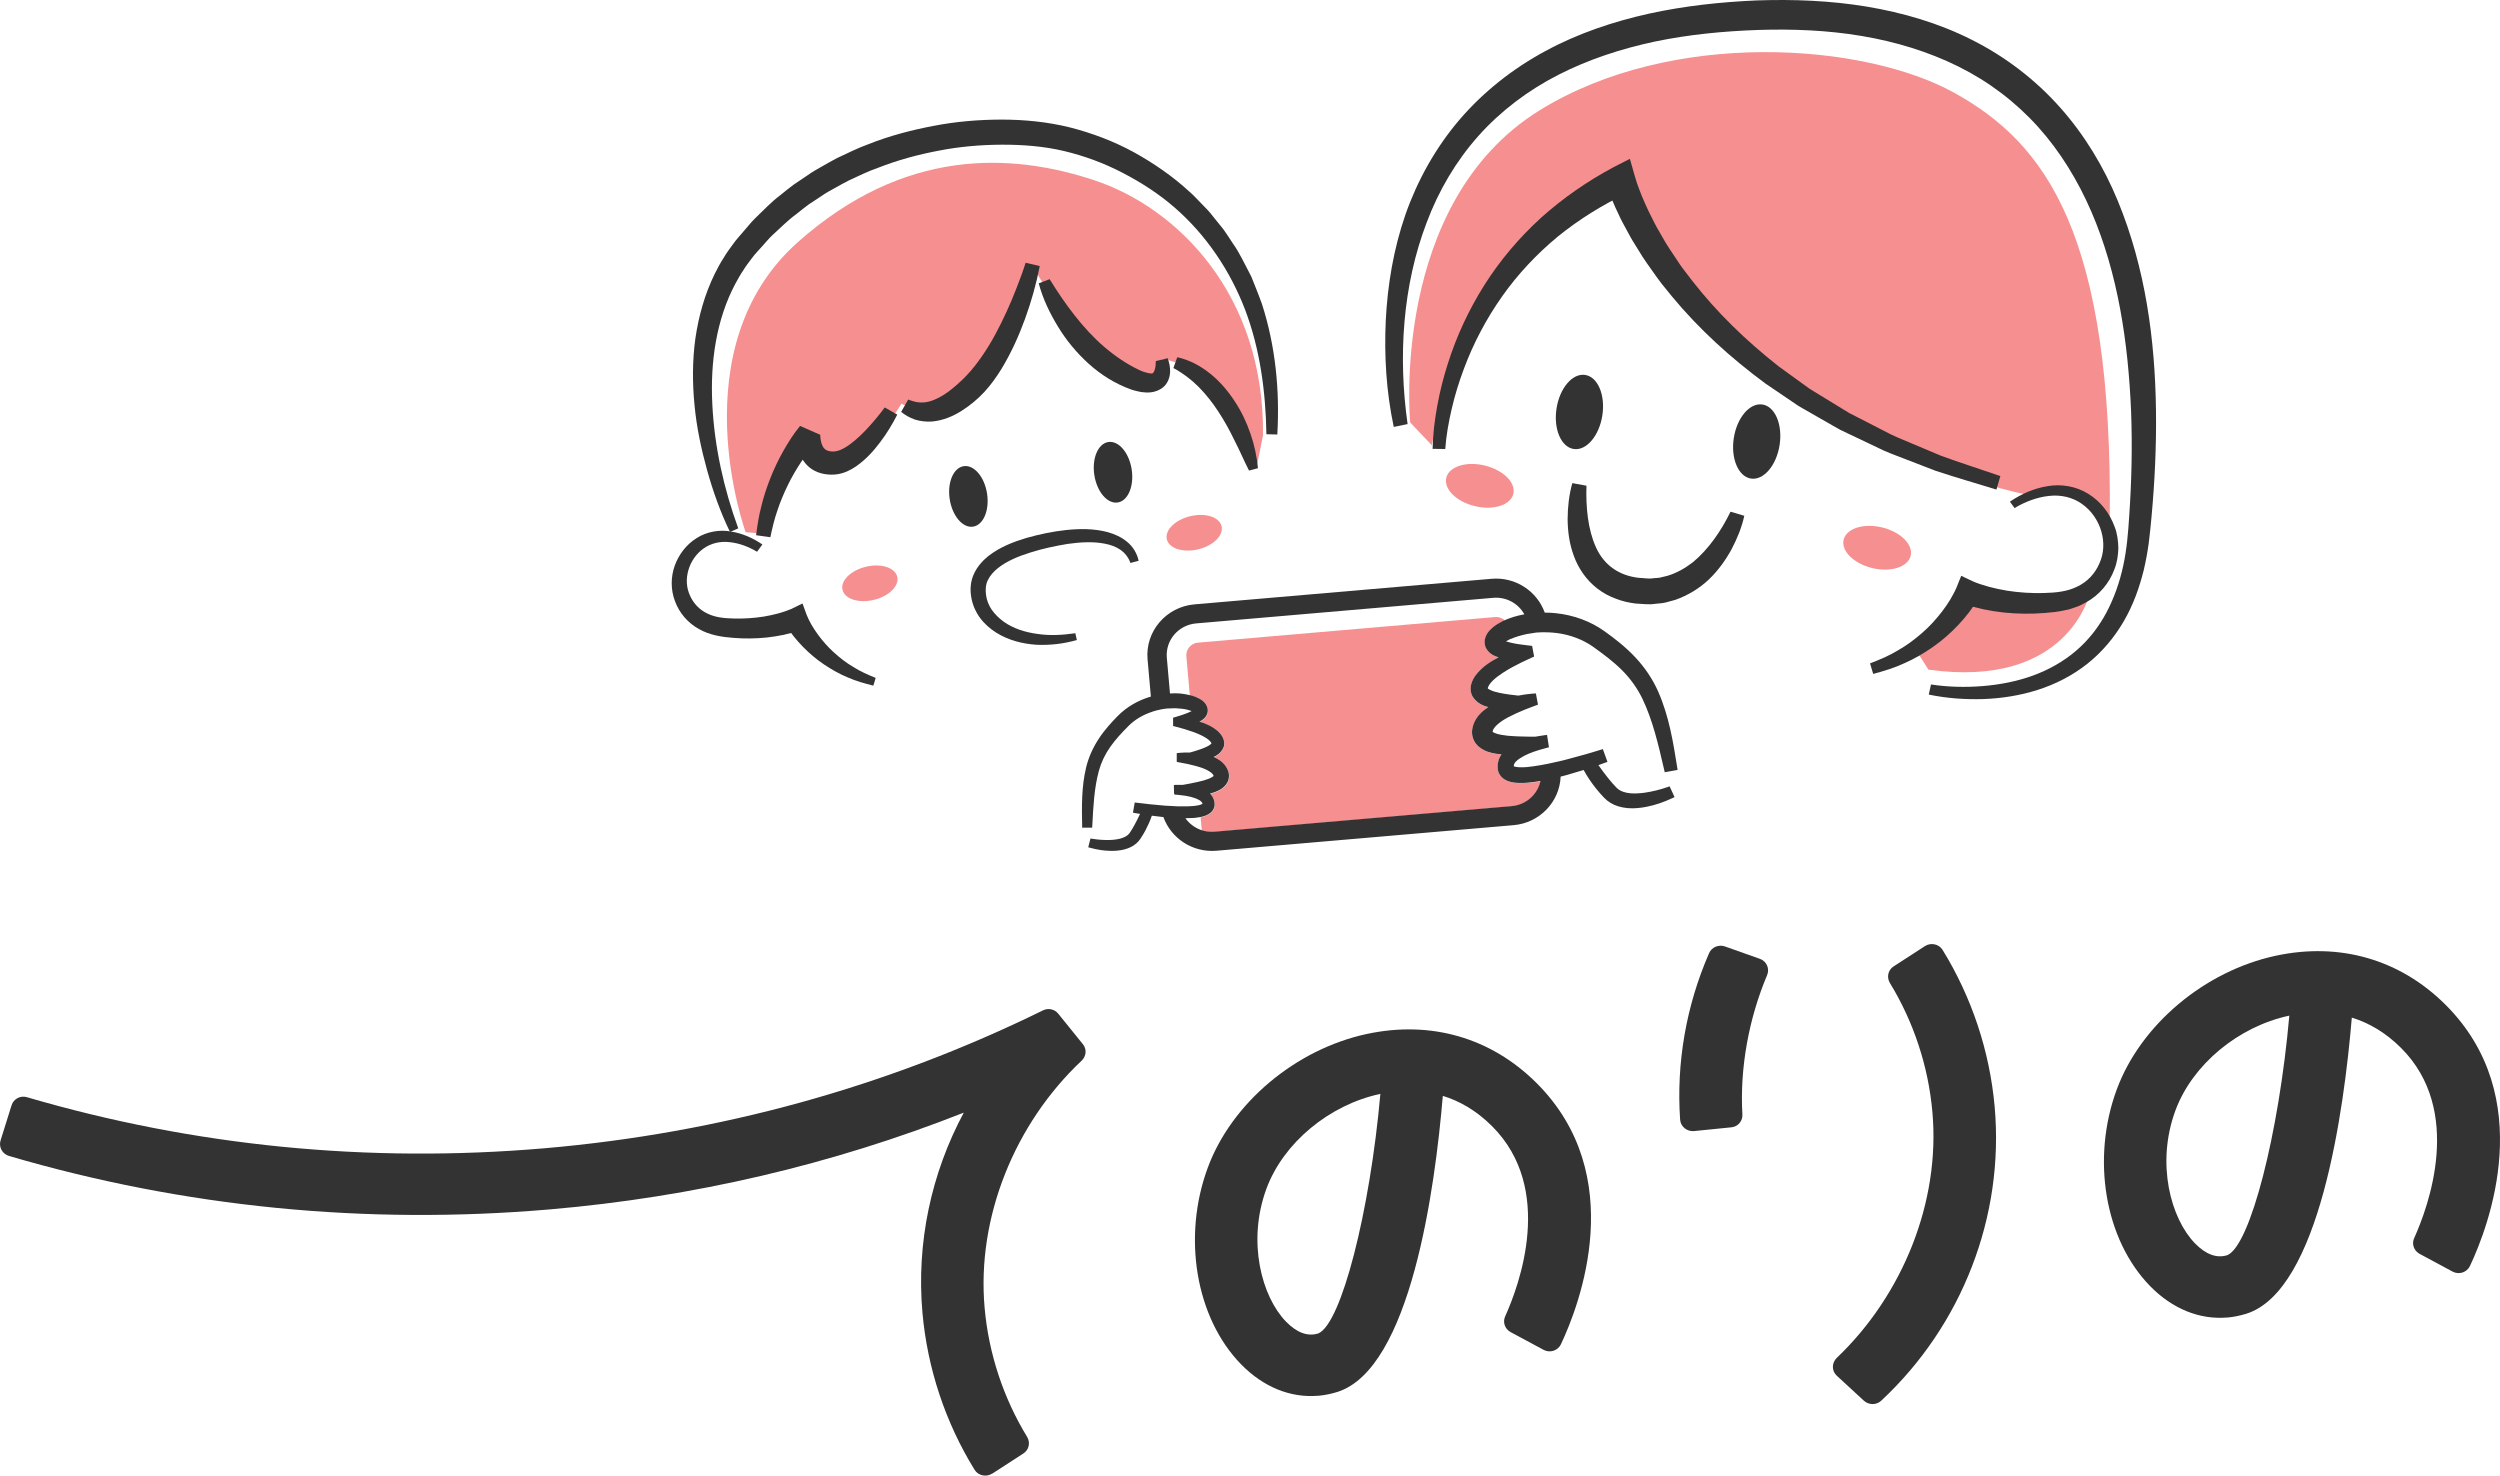 <svg width="205" height="121" viewBox="0 0 205 121" fill="none" xmlns="http://www.w3.org/2000/svg">
<path d="M81.364 120.831C80.883 121.144 80.214 121.011 79.916 120.524C77.524 116.648 76.052 112.223 75.642 107.661C75.132 101.93 76.355 96.223 79.03 91.235C68.242 95.494 56.866 98.158 45.081 99.171C30 100.468 15.083 98.996 0.739 94.789C0.19 94.628 -0.123 94.051 0.046 93.516L0.95 90.629C1.114 90.104 1.677 89.81 2.211 89.971C15.935 93.989 30.203 95.399 44.634 94.159C59.022 92.919 72.779 89.115 85.526 82.849C85.955 82.636 86.474 82.75 86.773 83.119L88.799 85.627C89.131 86.034 89.078 86.611 88.693 86.976C83.221 92.124 80.079 99.815 80.738 107.235C81.07 110.988 82.273 114.627 84.222 117.822C84.506 118.29 84.381 118.886 83.919 119.184L81.354 120.846L81.364 120.831Z" fill="#333333"/>
<path d="M137.771 91.825C137.448 87.154 138.266 82.464 140.148 78.153C140.36 77.666 140.937 77.429 141.447 77.609L144.315 78.626C144.868 78.825 145.128 79.431 144.902 79.966C143.41 83.496 142.655 87.575 142.876 91.376C142.91 91.92 142.52 92.388 141.972 92.44L138.911 92.748C138.339 92.805 137.809 92.383 137.771 91.82V91.825Z" fill="#333333"/>
<path d="M152.841 114.86L150.614 112.806C150.185 112.409 150.195 111.755 150.614 111.348C156.017 106.2 159.116 98.561 158.457 91.193C158.125 87.44 156.922 83.801 154.973 80.607C154.689 80.138 154.814 79.542 155.276 79.244L157.841 77.583C158.322 77.27 158.991 77.403 159.29 77.89C161.681 81.766 163.154 86.191 163.563 90.753C164.361 99.745 160.892 108.684 154.251 114.865C153.857 115.229 153.236 115.22 152.841 114.86Z" fill="#333333"/>
<path d="M108.099 114.451C105.843 114.645 103.6 113.751 101.767 111.872C98.057 108.072 96.931 101.442 99.038 95.749C100.997 90.444 106.242 86.038 112.084 84.784C117.319 83.662 122.261 85.086 125.99 88.801C133.598 96.383 129.532 106.969 128.002 110.22C127.752 110.755 127.102 110.968 126.578 110.689L123.868 109.231C123.406 108.98 123.204 108.422 123.421 107.949C124.576 105.393 127.511 97.49 122.343 92.341C121.039 91.04 119.658 90.273 118.311 89.861C117.675 97.428 115.674 112.255 109.654 114.143C109.134 114.304 108.614 114.408 108.09 114.456L108.099 114.451ZM113.191 89.701C113.191 89.701 113.181 89.701 113.176 89.701C108.98 90.6 105.236 93.723 103.85 97.466C102.238 101.834 103.475 106.349 105.458 108.379C106.348 109.288 107.238 109.615 108.104 109.34C109.986 108.54 112.329 99.383 113.191 89.696V89.701Z" fill="#333333"/>
<path d="M182.637 108.035C180.381 108.229 178.138 107.335 176.305 105.456C172.595 101.656 171.469 95.026 173.576 89.332C175.535 84.028 180.78 79.622 186.622 78.368C191.857 77.246 196.799 78.67 200.529 82.385C208.132 89.967 204.07 100.553 202.54 103.804C202.29 104.339 201.64 104.552 201.116 104.273L198.406 102.815C197.945 102.564 197.742 102.006 197.959 101.533C199.114 98.977 202.049 91.074 196.881 85.925C195.577 84.624 194.191 83.857 192.849 83.445C192.213 91.013 190.212 105.839 184.197 107.727C183.677 107.888 183.157 107.992 182.633 108.04L182.637 108.035ZM187.724 83.284H187.714C183.518 84.184 179.774 87.307 178.388 91.05C176.772 95.418 178.013 99.933 179.996 101.963C180.886 102.872 181.776 103.198 182.642 102.924C184.524 102.124 186.867 92.967 187.724 83.28V83.284Z" fill="#333333"/>
<path d="M117.41 36.511L115.635 34.642C115.635 34.642 113.922 16.668 126.26 9.039C137.067 2.357 152.832 3.488 160.276 7.624C167.72 11.756 173.278 19.139 172.999 42.763C172.999 42.763 171.512 38.707 166.204 40.557C166.204 40.557 142.77 36.355 132.568 14.335C132.568 14.335 119.888 21.244 117.415 36.511H117.41Z" fill="#F68F8F"/>
<path d="M171.363 48.641C171.363 48.641 169.641 56.516 158.13 54.911L156.894 52.952C156.894 52.952 160.671 50.666 161.306 48.409C161.306 48.409 167.316 51.869 171.363 48.646V48.641Z" fill="#F68F8F"/>
<path d="M61.143 43.64C61.143 43.64 55.652 28.534 65.43 19.85C74.135 12.117 82.883 12.519 89.707 14.772C96.526 17.024 103.695 24.133 103.566 35.694L103.027 38.401C103.027 38.401 101.391 30.592 95.318 29.423C95.318 29.423 96.352 32.306 92.849 31.316C89.341 30.327 84.794 21.989 84.794 21.989C84.794 21.989 81.902 37.099 73.914 33.105C73.914 33.105 70.57 38.822 67.952 38.055C65.334 37.289 66.085 35.533 66.085 35.533C66.085 35.533 63.207 39.182 62.769 43.777C62.769 43.777 62.168 43.73 61.143 43.64Z" fill="#F68F8F"/>
<path d="M62.082 45.248C61.413 44.841 60.609 44.533 59.834 44.458C59.055 44.363 58.299 44.548 57.703 44.969C56.471 45.835 55.97 47.539 56.577 48.831C56.856 49.474 57.361 50.009 58.001 50.307C58.641 50.624 59.348 50.7 60.2 50.719C61.018 50.738 61.836 50.686 62.635 50.558C63.034 50.492 63.429 50.406 63.814 50.302C64.184 50.203 64.603 50.061 64.882 49.938L65.806 49.484L66.143 50.411C66.225 50.634 66.383 50.946 66.533 51.216C66.696 51.49 66.87 51.765 67.062 52.025C67.447 52.55 67.88 53.047 68.371 53.492C68.862 53.937 69.391 54.353 69.973 54.694C70.546 55.054 71.171 55.333 71.807 55.588L71.614 56.223C70.907 56.047 70.195 55.849 69.521 55.551C68.833 55.271 68.188 54.898 67.562 54.481C66.942 54.065 66.364 53.572 65.835 53.033C65.57 52.763 65.32 52.474 65.079 52.176C64.839 51.864 64.627 51.585 64.401 51.178L65.662 51.651C65.137 51.85 64.723 51.954 64.252 52.058C63.795 52.153 63.333 52.224 62.876 52.276C61.956 52.37 61.033 52.38 60.118 52.304C59.247 52.238 58.189 52.091 57.298 51.571C56.399 51.078 55.691 50.245 55.35 49.299C54.989 48.357 54.998 47.307 55.33 46.379C55.667 45.452 56.288 44.647 57.125 44.122C57.967 43.587 59.026 43.412 59.959 43.587C60.907 43.748 61.74 44.117 62.515 44.647L62.082 45.239V45.248Z" fill="#333333"/>
<path d="M73.573 34.007C73.164 34.807 72.716 35.545 72.173 36.26C71.634 36.975 71.027 37.666 70.195 38.243C69.776 38.527 69.281 38.792 68.65 38.891C68.313 38.934 68.049 38.929 67.746 38.891C67.442 38.853 67.125 38.768 66.817 38.612C66.186 38.309 65.744 37.694 65.551 37.14C65.445 36.861 65.392 36.582 65.364 36.307C65.335 36.023 65.33 35.796 65.364 35.465L67.019 36.189C66.567 36.662 66.095 37.287 65.691 37.888C65.282 38.503 64.906 39.147 64.584 39.819C64.262 40.486 63.968 41.177 63.737 41.887C63.492 42.592 63.323 43.321 63.169 44.054L62 43.889C62.101 43.094 62.221 42.299 62.428 41.518C62.616 40.732 62.871 39.965 63.169 39.213C63.463 38.461 63.814 37.727 64.213 37.013C64.623 36.293 65.032 35.631 65.604 34.925L67.26 35.654C67.26 35.739 67.269 35.938 67.298 36.071C67.322 36.218 67.361 36.355 67.404 36.468C67.495 36.705 67.606 36.809 67.741 36.899C67.813 36.941 67.909 36.979 68.029 36.998C68.145 37.022 68.313 37.027 68.405 37.022C68.631 37.003 68.929 36.913 69.228 36.738C69.834 36.397 70.431 35.853 70.984 35.28C71.533 34.698 72.076 34.059 72.548 33.411L73.573 33.998V34.007Z" fill="#333333"/>
<path d="M85.26 21.817C84.972 23.293 84.572 24.713 84.062 26.123C83.552 27.529 82.931 28.91 82.133 30.231C81.728 30.889 81.276 31.532 80.728 32.129C80.169 32.73 79.558 33.236 78.865 33.681C78.172 34.121 77.35 34.481 76.421 34.566C75.954 34.594 75.473 34.547 75.025 34.405C74.588 34.258 74.178 34.007 73.894 33.775L74.472 32.763C74.828 32.895 75.088 32.976 75.372 32.995C75.646 33.023 75.911 32.995 76.18 32.928C76.714 32.786 77.258 32.493 77.778 32.11C78.293 31.717 78.808 31.267 79.25 30.799C79.707 30.321 80.126 29.781 80.516 29.218C81.305 28.087 81.96 26.823 82.551 25.532C82.85 24.883 83.124 24.225 83.379 23.558C83.639 22.896 83.894 22.214 84.101 21.547L85.256 21.817H85.26Z" fill="#333333"/>
<path d="M96.54 29.293C97.555 29.515 98.484 30.026 99.273 30.67C100.067 31.314 100.722 32.095 101.261 32.928C101.809 33.756 102.228 34.655 102.541 35.573C102.863 36.491 103.06 37.438 103.152 38.393L102.42 38.587C101.992 37.75 101.641 36.907 101.222 36.103C100.833 35.289 100.399 34.508 99.918 33.77C99.437 33.032 98.898 32.345 98.292 31.73C97.681 31.115 96.988 30.594 96.218 30.178L96.535 29.298L96.54 29.293Z" fill="#333333"/>
<path d="M86.074 22.895C86.694 23.913 87.387 24.93 88.124 25.867C88.865 26.809 89.663 27.685 90.544 28.442C91.42 29.19 92.397 29.857 93.398 30.33C93.864 30.567 94.398 30.652 94.461 30.624C94.509 30.638 94.62 30.553 94.682 30.335C94.755 30.136 94.774 29.843 94.779 29.606L95.751 29.374C95.881 29.743 95.958 30.079 95.948 30.496C95.938 30.704 95.905 30.922 95.808 31.154C95.717 31.381 95.558 31.632 95.318 31.802C94.851 32.152 94.278 32.218 93.888 32.176L93.571 32.147L93.292 32.086C93.104 32.043 92.912 32.001 92.753 31.939C91.425 31.461 90.27 30.728 89.269 29.824C88.273 28.925 87.426 27.893 86.752 26.781C86.074 25.664 85.516 24.509 85.174 23.232L86.064 22.895H86.074Z" fill="#333333"/>
<path d="M59.858 43.619C59.065 41.981 58.468 40.292 57.982 38.555C57.501 36.823 57.125 35.048 56.952 33.241C56.774 31.433 56.769 29.597 57.019 27.765C57.284 25.943 57.785 24.121 58.622 22.427C58.838 22.006 59.05 21.585 59.31 21.192C59.546 20.785 59.825 20.397 60.109 20.018C60.378 19.625 60.705 19.304 60.999 18.939C61.307 18.594 61.591 18.22 61.923 17.898C62.596 17.259 63.232 16.568 63.978 16.01C64.343 15.721 64.699 15.418 65.075 15.144L66.234 14.363C66.615 14.088 67.024 13.861 67.428 13.634C67.837 13.407 68.236 13.166 68.65 12.957C69.497 12.565 70.329 12.139 71.205 11.826C72.938 11.136 74.752 10.662 76.58 10.317C78.409 9.962 80.276 9.81 82.143 9.806C84.01 9.81 85.891 9.99 87.739 10.449C89.568 10.918 91.334 11.585 92.98 12.484C94.616 13.393 96.16 14.453 97.532 15.716C97.888 16.015 98.191 16.374 98.523 16.701C98.85 17.032 99.177 17.359 99.457 17.733L100.328 18.816C100.602 19.19 100.842 19.583 101.097 19.966C101.641 20.719 102.012 21.566 102.45 22.375C102.565 22.574 102.657 22.787 102.734 23L102.989 23.639C103.152 24.064 103.33 24.49 103.479 24.921C104.601 28.404 104.947 32.057 104.74 35.63L103.845 35.607C103.787 32.11 103.321 28.617 102.098 25.394C100.867 22.186 98.908 19.27 96.324 17.023C95.034 15.896 93.581 14.964 92.061 14.174C90.54 13.379 88.913 12.782 87.253 12.385C85.603 11.992 83.871 11.86 82.143 11.864C80.415 11.874 78.674 12.02 76.97 12.356C75.267 12.678 73.587 13.133 71.98 13.767C71.162 14.046 70.392 14.439 69.608 14.794C69.223 14.983 68.852 15.205 68.477 15.409C68.097 15.612 67.721 15.821 67.37 16.067L66.297 16.776C65.951 17.027 65.623 17.302 65.286 17.567C64.589 18.069 64.002 18.688 63.362 19.261C63.044 19.55 62.784 19.89 62.491 20.203C62.216 20.525 61.899 20.828 61.658 21.168C61.403 21.5 61.153 21.831 60.936 22.186C60.696 22.526 60.508 22.9 60.301 23.26C58.728 26.218 58.237 29.701 58.41 33.136C58.574 36.582 59.344 40.051 60.537 43.325L59.863 43.619H59.858Z" fill="#333333"/>
<path d="M79.787 43.186C80.634 43.06 81.15 41.849 80.94 40.479C80.731 39.109 79.874 38.1 79.028 38.225C78.182 38.351 77.666 39.563 77.876 40.932C78.085 42.302 78.941 43.311 79.787 43.186Z" fill="#333333"/>
<path d="M91.647 41.205C92.493 41.08 93.009 39.868 92.799 38.498C92.59 37.129 91.734 36.12 90.888 36.245C90.041 36.37 89.525 37.582 89.735 38.952C89.945 40.322 90.801 41.331 91.647 41.205Z" fill="#333333"/>
<path d="M92.691 46.156C92.537 45.711 92.253 45.351 91.887 45.091C91.517 44.831 91.06 44.67 90.583 44.58C89.621 44.391 88.577 44.457 87.561 44.599C86.546 44.764 85.497 44.987 84.515 45.299C83.534 45.602 82.576 45.995 81.84 46.577C81.479 46.866 81.18 47.197 81.007 47.566C80.82 47.931 80.8 48.347 80.853 48.778C80.906 49.208 81.07 49.625 81.32 49.998C81.58 50.368 81.917 50.699 82.302 50.978C83.081 51.537 84.063 51.849 85.069 51.981C86.079 52.138 87.133 52.076 88.177 51.925L88.302 52.483C87.244 52.786 86.123 52.923 84.987 52.871C83.856 52.795 82.701 52.511 81.691 51.877C81.19 51.56 80.723 51.158 80.358 50.661C79.997 50.164 79.737 49.573 79.641 48.957C79.535 48.352 79.578 47.656 79.862 47.06C80.136 46.459 80.569 45.981 81.041 45.597C82.003 44.854 83.081 44.438 84.15 44.116C85.232 43.809 86.296 43.586 87.417 43.463C88.528 43.349 89.679 43.331 90.824 43.633C91.387 43.79 91.955 44.036 92.431 44.438C92.912 44.831 93.249 45.399 93.369 45.985L92.705 46.16L92.691 46.156Z" fill="#333333"/>
<path d="M71.673 49.186C72.911 48.883 73.76 48.03 73.571 47.282C73.381 46.534 72.224 46.173 70.986 46.477C69.749 46.78 68.899 47.633 69.088 48.381C69.278 49.129 70.435 49.489 71.673 49.186Z" fill="#F68F8F"/>
<path d="M98.269 45.041C99.507 44.737 100.356 43.885 100.167 43.136C99.977 42.388 98.82 42.028 97.582 42.331C96.344 42.635 95.495 43.487 95.684 44.236C95.874 44.984 97.031 45.344 98.269 45.041Z" fill="#F68F8F"/>
<path d="M164.809 41.141C165.738 40.507 166.753 40.052 167.884 39.868C169.005 39.664 170.256 39.868 171.262 40.507C172.263 41.131 173.004 42.097 173.403 43.204C173.62 43.753 173.687 44.349 173.706 44.941C173.687 45.533 173.605 46.129 173.379 46.687C172.97 47.814 172.133 48.807 171.055 49.394C170.785 49.532 170.516 49.692 170.227 49.778C169.943 49.882 169.655 49.986 169.356 50.033C168.745 50.175 168.225 50.218 167.662 50.265C166.551 50.355 165.43 50.341 164.313 50.227C163.755 50.166 163.197 50.08 162.643 49.962C162.364 49.901 162.09 49.834 161.811 49.759C161.527 49.678 161.277 49.602 160.945 49.475L162.273 48.973C162.013 49.456 161.758 49.806 161.479 50.189C161.195 50.554 160.897 50.909 160.584 51.24C159.954 51.907 159.265 52.518 158.515 53.038C157.769 53.559 156.984 54.027 156.152 54.387C155.334 54.77 154.463 55.031 153.602 55.262L153.342 54.396C154.126 54.098 154.896 53.776 155.603 53.346C156.325 52.944 156.985 52.447 157.6 51.912C158.216 51.382 158.765 50.776 159.251 50.142C159.496 49.825 159.718 49.494 159.925 49.158C160.117 48.831 160.324 48.448 160.44 48.164L160.82 47.217L161.768 47.667C161.926 47.738 162.181 47.837 162.403 47.908C162.634 47.984 162.87 48.055 163.105 48.121C163.582 48.249 164.073 48.348 164.568 48.434C165.56 48.59 166.57 48.656 167.581 48.628C168.63 48.599 169.529 48.505 170.343 48.097C171.156 47.714 171.796 47.033 172.147 46.209C172.917 44.562 172.272 42.409 170.713 41.316C169.953 40.776 168.986 40.549 168.004 40.668C167.032 40.772 166.036 41.15 165.194 41.661L164.814 41.141H164.809Z" fill="#333333"/>
<path d="M145.929 36.484C146.186 34.807 145.552 33.322 144.514 33.169C143.476 33.015 142.427 34.25 142.17 35.928C141.913 37.605 142.547 39.089 143.585 39.243C144.623 39.397 145.672 38.161 145.929 36.484Z" fill="#333333"/>
<path d="M131.393 34.059C131.65 32.382 131.016 30.898 129.978 30.744C128.94 30.59 127.891 31.826 127.634 33.503C127.377 35.18 128.01 36.665 129.049 36.818C130.087 36.972 131.136 35.737 131.393 34.059Z" fill="#333333"/>
<path d="M156.672 45.588C156.905 44.67 155.864 43.625 154.348 43.253C152.832 42.881 151.414 43.324 151.181 44.242C150.948 45.16 151.989 46.206 153.505 46.578C155.021 46.949 156.439 46.507 156.672 45.588Z" fill="#F68F8F"/>
<path d="M124.089 40.511C124.322 39.593 123.281 38.548 121.765 38.176C120.249 37.804 118.831 38.247 118.598 39.165C118.365 40.083 119.406 41.129 120.922 41.5C122.438 41.872 123.856 41.429 124.089 40.511Z" fill="#F68F8F"/>
<path d="M117.473 36.805C117.497 35.584 117.646 34.434 117.858 33.265C118.069 32.101 118.358 30.956 118.719 29.829C119.431 27.572 120.442 25.395 121.722 23.369C123.002 21.344 124.575 19.489 126.365 17.856C128.17 16.238 130.181 14.846 132.327 13.701L133.651 13.024L134.06 14.463C134.146 14.775 134.281 15.182 134.425 15.547C134.555 15.925 134.724 16.294 134.887 16.668C135.041 17.042 135.229 17.407 135.412 17.776C135.6 18.14 135.773 18.514 135.985 18.864L136.6 19.934C136.812 20.289 137.053 20.625 137.279 20.97C137.515 21.311 137.726 21.666 137.977 21.997L138.732 22.986C140.772 25.617 143.198 27.955 145.844 30.038L147.894 31.523L148.409 31.893L148.948 32.224L150.031 32.886L151.114 33.549L151.657 33.88L152.225 34.169L154.492 35.333C155.237 35.745 156.031 36.052 156.816 36.384L159.174 37.377C160.776 37.959 162.407 38.48 164.029 39.038L163.707 40.146C162.042 39.63 160.367 39.152 158.712 38.603L156.272 37.661C155.459 37.344 154.631 37.056 153.856 36.653L151.489 35.527L150.897 35.243L150.324 34.921L149.184 34.268L148.043 33.615L147.476 33.289L146.932 32.919L144.757 31.443C141.937 29.361 139.314 26.99 137.072 24.273L136.24 23.246C135.965 22.901 135.725 22.532 135.465 22.177C135.215 21.812 134.945 21.462 134.709 21.088L134.012 19.962C133.771 19.593 133.569 19.195 133.357 18.807C133.145 18.419 132.929 18.031 132.746 17.62C132.554 17.217 132.361 16.815 132.193 16.394C132.015 15.968 131.861 15.575 131.707 15.069L133.439 15.831C131.408 16.791 129.488 17.984 127.746 19.394C126.019 20.823 124.469 22.466 123.175 24.302C121.88 26.138 120.817 28.145 120.033 30.26C119.638 31.315 119.301 32.399 119.046 33.502C118.791 34.595 118.584 35.735 118.512 36.819L117.482 36.805H117.473Z" fill="#333333"/>
<path d="M114.287 35.001C113.671 32.1 113.498 29.194 113.633 26.265C113.782 23.34 114.273 20.411 115.245 17.6C116.226 14.798 117.709 12.129 119.667 9.829C121.63 7.534 124.056 5.622 126.721 4.188C129.387 2.74 132.275 1.774 135.205 1.121C138.14 0.478 141.114 0.161 144.088 0.033C147.067 -0.066 150.074 0.047 153.058 0.539C156.031 1.036 158.986 1.893 161.71 3.275C164.438 4.647 166.911 6.54 168.928 8.812C170.949 11.083 172.517 13.7 173.653 16.454C175.934 21.977 176.718 27.888 176.791 33.69C176.829 36.6 176.689 39.497 176.425 42.379C176.357 43.103 176.29 43.808 176.194 44.556C176.093 45.294 175.958 46.027 175.785 46.756C175.424 48.209 174.909 49.648 174.134 50.968C173.364 52.288 172.354 53.486 171.146 54.442C169.938 55.398 168.548 56.107 167.094 56.571C165.641 57.035 164.135 57.267 162.638 57.324C161.132 57.366 159.655 57.267 158.158 56.955L158.341 56.126C159.713 56.339 161.171 56.372 162.576 56.259C163.986 56.145 165.376 55.876 166.685 55.402C167.989 54.929 169.202 54.248 170.232 53.367C171.262 52.487 172.104 51.408 172.734 50.215C173.364 49.023 173.817 47.726 174.105 46.387C174.399 45.043 174.51 43.675 174.601 42.241C174.794 39.407 174.856 36.567 174.75 33.742C174.514 28.11 173.687 22.45 171.488 17.349C170.386 14.807 168.942 12.427 167.109 10.392C165.275 8.357 163.057 6.677 160.584 5.452C158.11 4.226 155.416 3.412 152.644 2.948C149.872 2.48 147.023 2.366 144.175 2.456C141.321 2.555 138.477 2.83 135.71 3.407C132.948 3.994 130.258 4.869 127.78 6.138C125.302 7.406 123.064 9.091 121.226 11.149C119.393 13.208 117.973 15.626 116.996 18.224C115.009 23.411 114.638 29.251 115.423 34.774L114.282 35.01L114.287 35.001Z" fill="#333333"/>
<path d="M130.09 39.834C130.032 41.571 130.205 43.416 130.864 44.869C131.524 46.341 132.77 47.207 134.382 47.382C134.781 47.392 135.186 47.486 135.575 47.415C135.768 47.392 135.97 47.401 136.158 47.354C136.345 47.306 136.533 47.259 136.725 47.217C137.476 46.994 138.174 46.601 138.828 46.095C140.099 45.04 141.143 43.525 141.903 41.959L143.034 42.295C142.813 43.293 142.437 44.183 141.97 45.073C141.489 45.948 140.888 46.786 140.127 47.515C139.362 48.243 138.414 48.821 137.37 49.19C137.106 49.266 136.836 49.341 136.567 49.408C136.297 49.474 136.018 49.479 135.744 49.512C135.19 49.602 134.651 49.512 134.103 49.488C133.564 49.422 133.02 49.299 132.491 49.09C131.961 48.897 131.447 48.622 130.989 48.267C130.066 47.562 129.416 46.582 129.055 45.584C128.68 44.581 128.555 43.554 128.545 42.56C128.555 41.556 128.656 40.601 128.93 39.616L130.09 39.829V39.834Z" fill="#333333"/>
<path d="M124.782 51.824C125.268 51.658 125.774 51.545 126.313 51.488C126.351 51.488 126.39 51.488 126.428 51.483C126.428 51.483 126.428 51.478 126.423 51.474H123.998C124.311 51.474 124.59 51.611 124.782 51.824Z" fill="#F68F8F"/>
<path d="M125.336 64.186C125.1 64.205 124.821 64.219 124.518 64.21C124.494 64.21 124.47 64.21 124.446 64.21H124.393C124.099 64.181 123.762 64.153 123.373 63.921C123.18 63.803 122.93 63.556 122.853 63.23C122.795 62.97 122.8 62.785 122.834 62.591C122.877 62.302 122.997 62.061 123.132 61.867C122.771 61.843 122.381 61.786 121.958 61.64C121.688 61.536 121.352 61.375 121.068 61.039C120.789 60.726 120.649 60.215 120.731 59.804C120.841 59.065 121.318 58.545 121.703 58.242C121.813 58.157 121.924 58.076 122.049 57.996C121.659 57.887 121.198 57.731 120.817 57.215C120.577 56.884 120.558 56.429 120.644 56.127C120.726 55.809 120.87 55.578 121 55.393C121.549 54.683 122.227 54.257 122.896 53.912C122.737 53.864 122.55 53.803 122.343 53.675C122.044 53.491 121.852 53.23 121.78 52.923C121.712 52.606 121.765 52.303 121.939 51.995C122.073 51.773 122.222 51.631 122.352 51.512C122.603 51.295 122.867 51.124 123.195 50.968C123.262 50.935 123.334 50.907 123.406 50.878C123.195 50.684 122.906 50.571 122.593 50.599L121.756 50.67L98.239 52.696C97.657 52.748 97.229 53.249 97.282 53.822L97.566 57.026C97.628 57.04 97.686 57.049 97.749 57.063C97.951 57.12 98.129 57.196 98.292 57.281C98.34 57.305 98.393 57.328 98.437 57.357C98.557 57.433 98.682 57.518 98.807 57.66C98.98 57.868 99.062 58.086 99.053 58.327C99.038 58.564 98.927 58.786 98.73 58.961C98.6 59.08 98.475 59.146 98.369 59.198C98.899 59.364 99.452 59.591 99.938 60.035C100.063 60.158 100.203 60.315 100.304 60.542C100.405 60.755 100.453 61.091 100.318 61.37C100.106 61.791 99.799 61.971 99.529 62.099C99.62 62.137 99.712 62.179 99.799 62.227C100.121 62.402 100.544 62.728 100.727 63.263C100.838 63.552 100.804 63.949 100.636 64.224C100.472 64.508 100.246 64.668 100.063 64.777C99.77 64.943 99.49 65.033 99.236 65.094C99.361 65.222 99.476 65.378 99.543 65.582C99.591 65.724 99.62 65.861 99.611 66.06C99.596 66.315 99.447 66.533 99.317 66.642C99.308 66.651 99.303 66.651 99.293 66.661C99.043 66.864 98.807 66.931 98.6 66.987L98.567 66.997C98.528 67.006 98.49 67.011 98.451 67.02L98.547 68.1C98.884 68.208 99.245 68.256 99.62 68.223L123.974 66.126C125.167 66.022 126.101 65.156 126.332 64.063C125.976 64.124 125.653 64.167 125.345 64.2L125.336 64.186Z" fill="#F68F8F"/>
<path d="M97.667 58.298V58.328C97.667 58.328 97.691 58.318 97.706 58.308C97.696 58.308 97.681 58.298 97.667 58.293V58.298Z" fill="#F68F8F"/>
<path d="M123.888 52.396C124.239 52.236 124.662 52.108 125.211 51.989C125.259 51.98 125.312 51.975 125.36 51.966C125.509 51.937 125.663 51.914 125.817 51.895C125.856 51.895 125.889 51.881 125.928 51.876L126.034 51.866C126.327 51.843 126.635 51.838 126.943 51.852C127.169 51.862 127.396 51.876 127.627 51.904C128.757 52.046 129.802 52.444 130.648 53.045C131.442 53.613 132.28 54.233 132.997 54.947C133.704 55.652 134.267 56.447 134.681 57.304C135.518 59.05 135.985 61.057 136.433 62.997L136.51 63.324L137.563 63.134L137.534 62.945C137.207 60.886 136.87 58.757 135.975 56.717C135.537 55.719 134.888 54.744 134.104 53.911C133.271 53.016 132.318 52.297 131.587 51.776C130.451 50.953 129.06 50.437 127.569 50.281C127.27 50.248 126.967 50.234 126.669 50.234C126.043 48.483 124.273 47.29 122.304 47.461L97.951 49.557C95.622 49.756 93.894 51.781 94.101 54.072L94.371 57.119C93.307 57.427 92.369 57.981 91.647 58.719C91.175 59.202 90.564 59.85 90.073 60.617C89.607 61.331 89.255 62.131 89.063 62.926C88.673 64.544 88.707 66.154 88.736 67.715V67.867L89.559 67.871L89.573 67.611C89.65 66.125 89.727 64.587 90.112 63.196C90.3 62.514 90.612 61.856 91.041 61.246C91.474 60.626 92.008 60.063 92.518 59.547C93.033 59.022 93.716 58.615 94.481 58.364C94.515 58.355 94.549 58.336 94.587 58.326C94.977 58.208 95.371 58.127 95.752 58.094H95.834C95.91 58.085 95.983 58.085 96.055 58.085C96.161 58.085 96.271 58.075 96.377 58.075C96.801 58.094 97.128 58.132 97.407 58.208C97.489 58.231 97.585 58.26 97.677 58.293C97.686 58.293 97.701 58.303 97.715 58.307C97.705 58.312 97.691 58.317 97.681 58.326C97.595 58.369 97.498 58.416 97.378 58.463C97.089 58.586 96.767 58.681 96.454 58.776L96.194 58.851V59.533L96.31 59.561C96.873 59.703 97.383 59.855 97.831 60.016C97.855 60.025 97.879 60.03 97.903 60.039C98.369 60.224 98.894 60.441 99.202 60.754C99.269 60.825 99.317 60.896 99.332 60.934C99.337 60.948 99.341 60.957 99.341 60.957C99.317 61 99.173 61.128 98.966 61.222C98.668 61.369 98.326 61.487 97.975 61.592C97.845 61.629 97.715 61.667 97.58 61.705C97.306 61.7 97.032 61.705 96.757 61.729L96.493 61.757V62.477L96.618 62.5C97.176 62.595 97.657 62.699 98.081 62.817C98.201 62.85 98.317 62.883 98.427 62.921C99.009 63.106 99.466 63.399 99.515 63.612C99.515 63.617 99.515 63.622 99.515 63.627C99.495 63.645 99.462 63.678 99.399 63.716C99.216 63.839 98.928 63.929 98.677 64.005C98.519 64.048 98.355 64.085 98.191 64.123C97.763 64.223 97.335 64.299 96.984 64.36C96.868 64.36 96.738 64.36 96.618 64.36C96.55 64.36 96.483 64.36 96.411 64.36L96.257 64.369L96.271 65.013L96.3 65.155L96.445 65.165C96.531 65.169 96.613 65.179 96.69 65.188C97.431 65.259 97.97 65.396 98.321 65.6C98.355 65.619 98.389 65.638 98.418 65.657C98.514 65.728 98.572 65.799 98.6 65.884C98.6 65.888 98.605 65.903 98.605 65.922C98.572 65.941 98.495 65.969 98.408 65.997C98.394 66.002 98.374 66.007 98.36 66.012C98.345 66.012 98.341 66.016 98.326 66.021C98.187 66.054 98.023 66.078 97.816 66.097C97.508 66.12 97.176 66.13 96.791 66.12C96.724 66.12 96.661 66.12 96.594 66.12C96.281 66.111 95.93 66.092 95.53 66.064L95.275 66.04C95.246 66.04 95.208 66.035 95.174 66.031C94.616 65.983 93.913 65.917 93.201 65.822L93.047 65.803L92.903 66.641L93.057 66.669C93.201 66.693 93.346 66.717 93.485 66.74C93.326 67.076 93.182 67.37 93.038 67.63C92.908 67.867 92.787 68.07 92.667 68.25C92.576 68.397 92.455 68.51 92.287 68.6C92.032 68.742 91.695 68.827 91.257 68.865C91.175 68.875 91.094 68.879 91.012 68.879C90.526 68.894 90.025 68.856 89.563 68.78L89.419 68.756L89.236 69.476L89.385 69.518C89.963 69.674 90.497 69.76 91.017 69.769C91.228 69.774 91.421 69.769 91.599 69.755C92.032 69.717 92.407 69.618 92.754 69.447C93.062 69.291 93.336 69.05 93.509 68.785C93.649 68.581 93.784 68.354 93.928 68.089C94.14 67.687 94.313 67.294 94.452 66.887C94.775 66.93 95.083 66.968 95.4 67.001C96.031 68.747 97.797 69.93 99.76 69.76L124.114 67.663C126.26 67.479 127.891 65.747 127.973 63.683C128.161 63.636 128.358 63.584 128.565 63.527L128.651 63.499C129.041 63.39 129.441 63.272 129.859 63.139C130.138 63.645 130.456 64.128 130.836 64.611C131.086 64.923 131.322 65.193 131.548 65.425C131.837 65.732 132.256 65.988 132.698 66.12C133.189 66.267 133.709 66.314 134.286 66.262C134.527 66.243 134.777 66.206 135.056 66.149C135.735 66.012 136.418 65.784 137.14 65.444L137.313 65.363L136.909 64.478L136.736 64.54C136.149 64.748 135.494 64.909 134.849 65.004C134.739 65.018 134.628 65.032 134.517 65.041C133.935 65.094 133.468 65.056 133.103 64.928C132.857 64.843 132.67 64.72 132.511 64.544C132.309 64.336 132.102 64.1 131.876 63.816C131.625 63.503 131.356 63.148 131.067 62.737H131.082C131.264 62.67 131.447 62.604 131.63 62.538L131.813 62.472L131.433 61.426L131.25 61.483C130.283 61.79 129.311 62.051 128.574 62.245L128.242 62.334C128.122 62.363 128.011 62.391 127.901 62.415C127.516 62.505 127.174 62.581 126.852 62.647C126.833 62.647 126.813 62.656 126.789 62.656C126.63 62.689 126.481 62.718 126.332 62.742C125.933 62.812 125.572 62.864 125.235 62.898C125.047 62.912 124.893 62.921 124.749 62.917C124.672 62.917 124.6 62.917 124.532 62.912C124.35 62.902 124.21 62.869 124.133 62.841C124.133 62.812 124.133 62.784 124.133 62.76C124.143 62.661 124.21 62.547 124.311 62.439C124.412 62.339 124.537 62.245 124.677 62.155C125.047 61.913 125.557 61.696 126.217 61.497C126.361 61.454 126.51 61.412 126.669 61.369C126.727 61.355 126.784 61.336 126.842 61.322L127.015 61.279L126.857 60.262L126.664 60.285C126.63 60.285 126.602 60.295 126.573 60.3C126.414 60.319 126.265 60.347 126.116 60.371C126.048 60.385 125.976 60.394 125.913 60.408C125.504 60.408 125.018 60.404 124.523 60.385C124.215 60.37 123.902 60.356 123.604 60.328C123.248 60.285 122.843 60.229 122.569 60.105C122.487 60.072 122.43 60.039 122.396 60.011C122.396 60.006 122.396 60.001 122.396 59.992C122.41 59.684 122.935 59.202 123.676 58.814C123.888 58.705 124.119 58.591 124.354 58.482C124.811 58.274 125.317 58.071 125.894 57.862C125.913 57.853 125.933 57.848 125.957 57.839L126.116 57.782L125.942 56.859L125.808 56.869L125.601 56.883C125.235 56.916 124.864 56.968 124.508 57.039C124.412 57.029 124.321 57.02 124.224 57.006C123.652 56.944 123.07 56.859 122.564 56.717C122.266 56.632 122.04 56.495 122.001 56.457C122.001 56.443 122.001 56.428 122.001 56.414C122.016 56.353 122.064 56.239 122.131 56.135C122.468 55.652 123.103 55.241 123.676 54.895C123.787 54.834 123.897 54.767 124.013 54.706C124.475 54.455 124.985 54.2 125.543 53.953C125.581 53.934 125.62 53.92 125.658 53.901L125.798 53.84L125.634 52.964L125.451 52.941L125.293 52.922C124.855 52.87 124.407 52.818 123.989 52.723C123.931 52.714 123.883 52.699 123.83 52.685C123.705 52.657 123.589 52.624 123.488 52.59C123.589 52.529 123.7 52.472 123.806 52.42C123.835 52.406 123.864 52.392 123.888 52.377V52.396ZM123.185 50.958C122.858 51.114 122.593 51.284 122.343 51.502C122.213 51.62 122.064 51.767 121.929 51.985C121.751 52.292 121.698 52.595 121.77 52.912C121.842 53.22 122.04 53.475 122.333 53.665C122.54 53.792 122.723 53.854 122.887 53.901C122.887 53.901 122.887 53.901 122.891 53.901C122.223 54.242 121.544 54.668 120.996 55.383C120.866 55.567 120.721 55.799 120.639 56.116C120.553 56.419 120.572 56.873 120.813 57.205C121.193 57.72 121.655 57.877 122.045 57.985C121.924 58.061 121.809 58.146 121.698 58.231C121.313 58.534 120.837 59.055 120.726 59.793C120.649 60.205 120.789 60.716 121.063 61.028C121.347 61.364 121.684 61.525 121.953 61.629C122.381 61.776 122.766 61.833 123.127 61.856C122.993 62.051 122.872 62.292 122.829 62.581C122.8 62.779 122.79 62.959 122.848 63.219C122.925 63.546 123.175 63.797 123.368 63.91C123.758 64.142 124.09 64.171 124.388 64.194H124.441C124.465 64.199 124.489 64.194 124.513 64.199C124.816 64.213 125.095 64.199 125.331 64.175C125.639 64.147 125.957 64.104 126.318 64.038C126.087 65.136 125.148 65.997 123.96 66.102L99.606 68.198C99.231 68.231 98.87 68.184 98.533 68.075C97.994 67.895 97.527 67.55 97.205 67.095C97.45 67.095 97.677 67.086 97.888 67.072C98.047 67.058 98.235 67.034 98.437 66.996C98.475 66.987 98.514 66.982 98.552 66.972L98.586 66.963C98.793 66.906 99.034 66.844 99.279 66.636C99.288 66.632 99.293 66.627 99.303 66.617C99.428 66.508 99.582 66.286 99.597 66.035C99.606 65.837 99.577 65.704 99.529 65.557C99.462 65.359 99.346 65.198 99.221 65.07C99.481 65.008 99.755 64.914 100.049 64.753C100.227 64.644 100.458 64.483 100.621 64.199C100.785 63.929 100.824 63.532 100.713 63.238C100.53 62.699 100.107 62.377 99.784 62.202C99.698 62.155 99.611 62.112 99.515 62.074C99.784 61.946 100.097 61.767 100.304 61.345C100.439 61.071 100.39 60.73 100.289 60.517C100.184 60.29 100.049 60.139 99.924 60.011C99.438 59.566 98.889 59.339 98.355 59.173C98.461 59.121 98.586 59.055 98.716 58.937C98.913 58.761 99.024 58.539 99.038 58.303C99.048 58.061 98.966 57.843 98.793 57.635C98.668 57.493 98.543 57.408 98.422 57.332C98.374 57.304 98.326 57.285 98.278 57.257C98.11 57.171 97.936 57.096 97.734 57.039C97.677 57.02 97.614 57.015 97.551 57.001C97.181 56.911 96.805 56.854 96.401 56.85C96.252 56.85 96.098 56.854 95.939 56.864L95.68 53.939C95.554 52.505 96.627 51.246 98.085 51.119L122.439 49.022C123.522 48.928 124.508 49.491 124.994 50.371C124.994 50.371 124.994 50.376 124.999 50.38C124.961 50.385 124.922 50.39 124.884 50.395C124.35 50.499 123.859 50.65 123.387 50.858C123.315 50.887 123.248 50.915 123.175 50.948L123.185 50.958Z" fill="#333333"/>
</svg>
